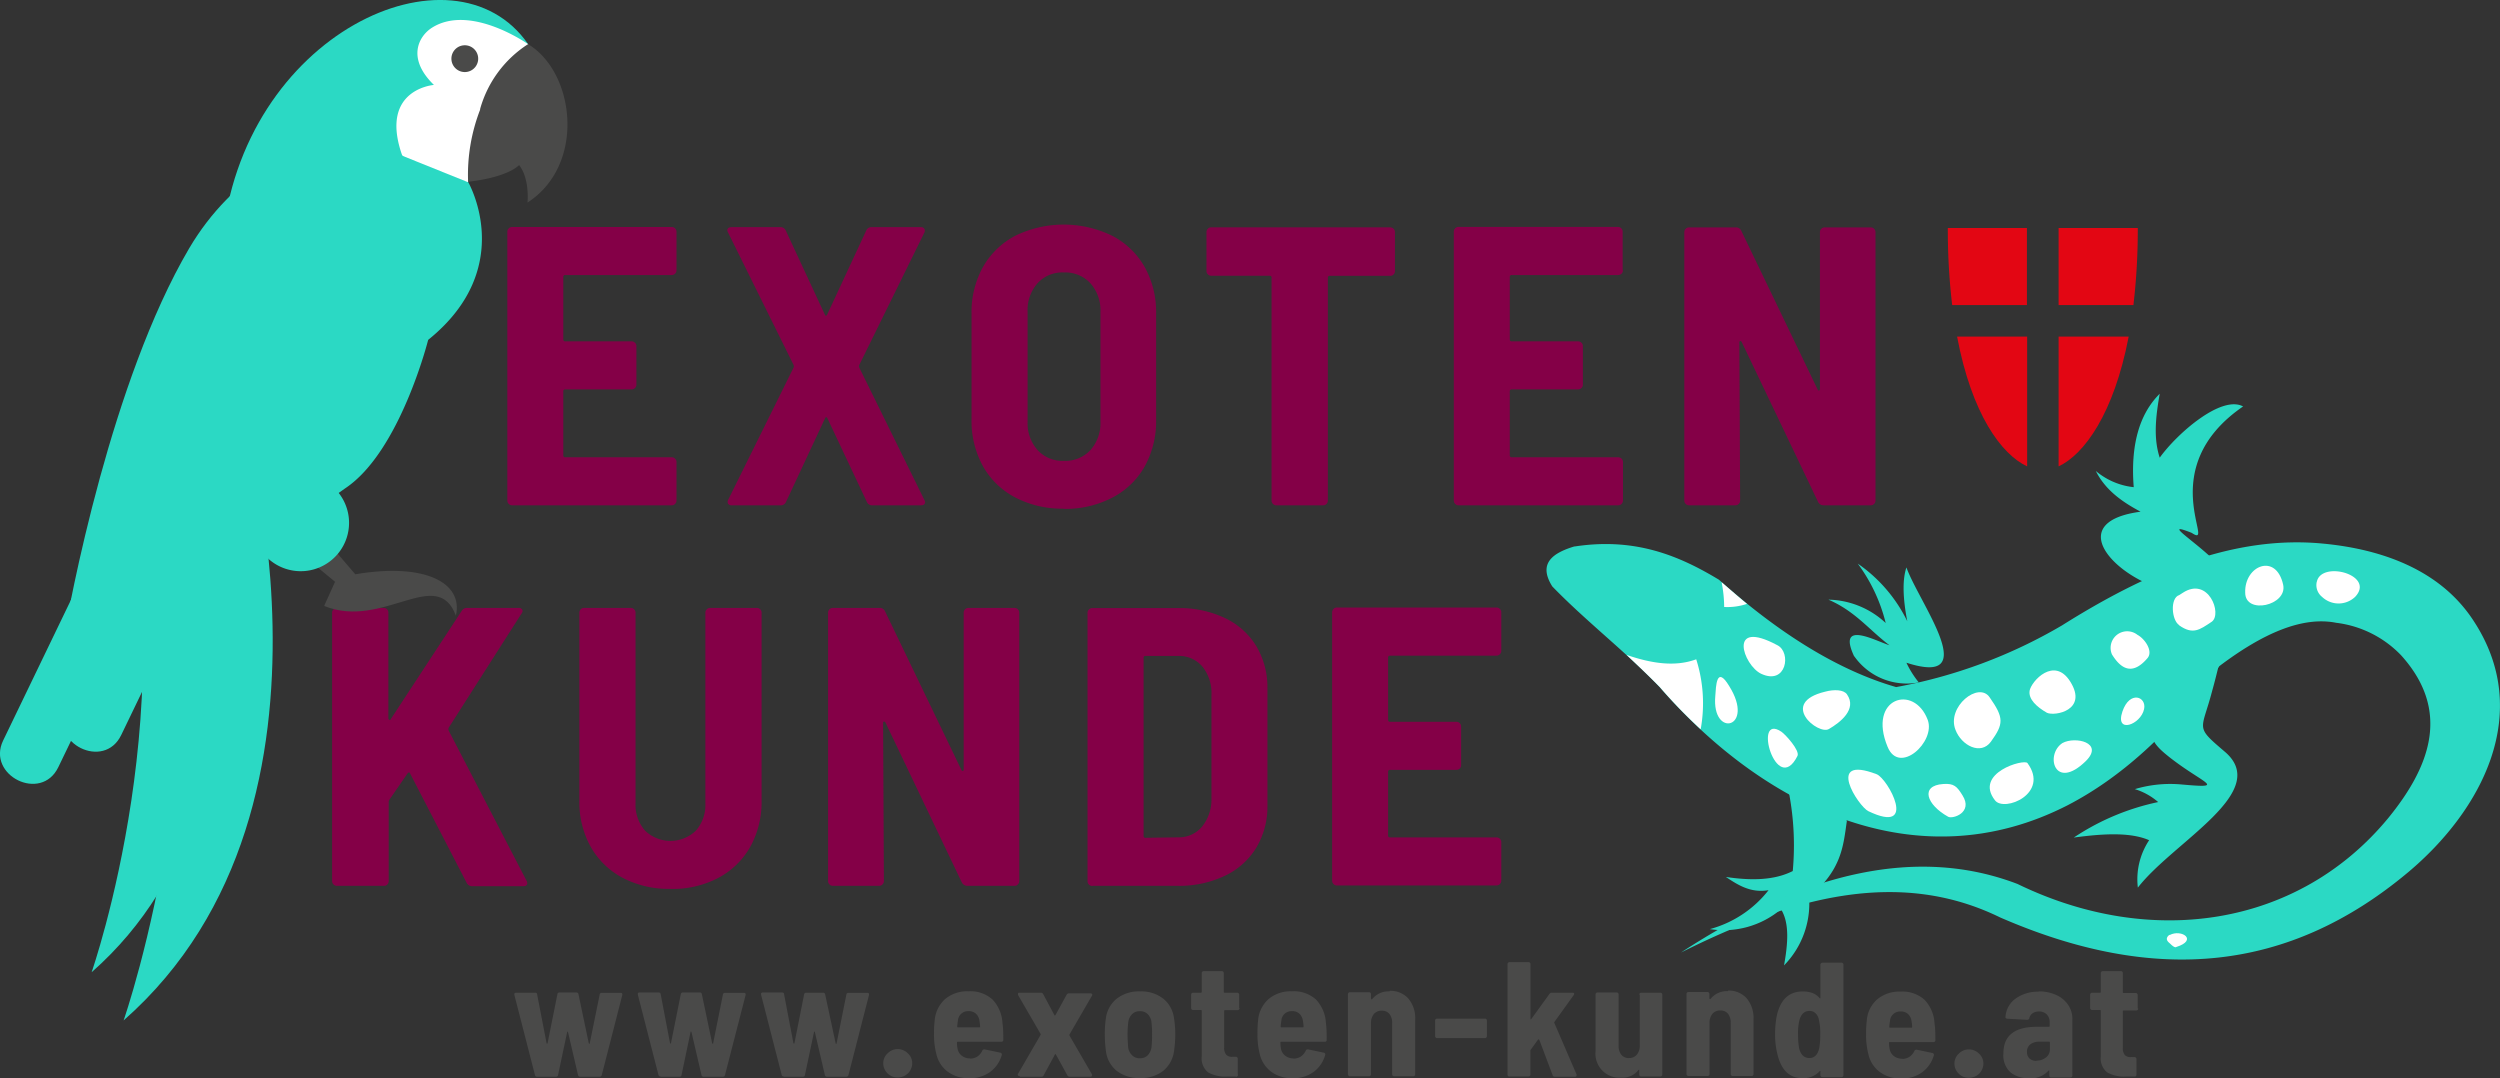 <svg xmlns="http://www.w3.org/2000/svg" viewBox="0 0 321.14 138.48"><rect x="0" y="0" width="321.14" height="138.48" fill="#333333" stroke="none"/><defs><style>.cls-1{fill:#fff;}.cls-2{fill:#2bd9c4;}.cls-3{fill:#840047;}.cls-4{fill:#4a4a49;}.cls-5{fill:#e30613;}</style></defs><g id="Ebene_2" data-name="Ebene 2"><g id="Ebene_1-2" data-name="Ebene 1"><path class="cls-1" d="M311.27,78.44c.94.13,2.33,1.34.75,2.54s-1.83,1.5-3-.51c-1.08-1.65.63-2.39,2.3-2Z"/><path class="cls-1" d="M314.1,86.49c1.32-.71,6,.72,2.13,3-1.17.66-3.47-1.38-2.48-2.71l.35-.29Z"/><path class="cls-1" d="M314.47,95.77c1-.67,1.32-.86,2.58-.06a1.55,1.55,0,0,1,.35,2.48c-1.88,1.5-2.19.58-3.21-1.32-.1-.15.12-.65.18-.9l.1-.2Z"/><path class="cls-1" d="M311,103.11c.86-.48,1.75-.55,2.27.33s0,1.36-.52,2-1.49.25-1.91-.42a1.45,1.45,0,0,1,0-1.76l.15-.14Z"/><path class="cls-1" d="M305.44,109.41c.41-.24,2.2.78,1.89,1.28-.84,1.28-1.85,2-2.63.16a1.3,1.3,0,0,1,.49-1.3l.25-.14Z"/><path class="cls-1" d="M296.16,115.94c2.73-.21,2.18,1.53.13,2-1.14.26-1.1-2.36-.32-2Z"/><path class="cls-2" d="M238.17,84.3c-2.2-4.72,2.69-2,4.55-1.41-2.55-1.9-4.39-4.38-7.85-5.86a11.08,11.08,0,0,1,7.36,3,21.4,21.4,0,0,0-3.59-7.63A19.21,19.21,0,0,1,245,79.8c-.55-2.84-.66-5.26-.11-6.91,1.62,4.54,9.95,15.46,0,12.24a12.38,12.38,0,0,0,1.59,2.53,8.25,8.25,0,0,1-8.29-3.36Z"/><path class="cls-2" d="M229.11,98.89a36,36,0,0,1,1.18,13c-2.42,1.23-5.44,1.23-8.59.76,1.6,1.07,3.2,2.08,5.48,1.7a14.3,14.3,0,0,1-7.54,5,11.43,11.43,0,0,0,9.14-2.55c1.12,1.8.88,4.46.39,7.21a11.35,11.35,0,0,0,3.22-8.75c4.23-3.53,4.39-6.64,4.85-9.8-1.58-4.29-4.38-6.35-8.13-6.58Z"/><path class="cls-2" d="M278.39,86.66c-2.53,7.46-3,8,.33,10.64,4.38,3.42,7.42,4,1.51,3.47a15.84,15.84,0,0,0-6,.6,8.2,8.2,0,0,1,3,1.66,31,31,0,0,0-10.84,4.56c3.83-.52,7.29-.7,9.68.34a9.08,9.08,0,0,0-1.45,6.09c4.61-5.93,17.19-12.29,11.19-17.44-3.94-3.36-3-2.62-1.65-7.81.34-1.2.62-2.35.91-3.54-1.4-1.06-3.27-1.28-6.63,1.43Z"/><path class="cls-2" d="M276.66,75.31c-5.9-2.22-10.93-8.34-1.69-9.58-2.43-1.29-4.55-2.82-5.75-5.23a9,9,0,0,0,4.87,2.08c-.41-5.2.62-9.3,3.34-12-.5,2.85-.84,5.66,0,8.21,2.18-3.05,7.9-8.09,10.71-6.58-11.65,8-3.31,18.47-6.6,16.24-3.61-1.43-.31.59,2.32,3a9.39,9.39,0,0,1-7.16,3.88Z"/><path class="cls-2" d="M202.27,70.2c7.76-1.19,13.41,1.17,18.54,4.27,7.63,6.82,15.22,11.61,22.76,13.79a65.1,65.1,0,0,0,21.3-7.92c11-6.92,22.11-11.62,33.55-10.51,7.49.71,15.11,3.35,19.38,10,7.65,11.75,1,24.27-8.44,32.2-15.29,12.81-32.41,14.53-52.43,5.82-13.08-6.4-26.91-2.55-41,4.51,16.14-10.56,30.64-13.63,43.23-8.81,17.21,8.36,36.1,5.49,47.62-8.46,5.32-6.52,8.14-13.72,1.67-20.9A13.89,13.89,0,0,0,300.09,80c-4.37-.86-9.45,1.38-15,5.57-6.24,8.65-12.82,14.41-19.47,17.86-19.13,9.81-38.83.51-52.43-15.18-4.29-4.48-9.45-8.44-13.79-12.92-1.78-2.84-.15-4.24,2.85-5.14Z"/><path class="cls-1" d="M221.15,74.79c1.1.94,2.16,1.88,3.26,2.78a7.83,7.83,0,0,1-2.93.4,16.73,16.73,0,0,0-.33-3.18Zm-2.69,18.89a65.76,65.76,0,0,1-5.25-5.42c-1.38-1.41-2.82-2.77-4.26-4.13,3.13,1.07,6.18,1.58,8.94.56a18.66,18.66,0,0,1,.57,9Z"/><path class="cls-1" d="M220.34,89.41c.09-1.25.14-4,1.78-1.29,3.42,5.46-2.27,6.77-1.78,1.29Z"/><path class="cls-1" d="M228.84,94c.53.37,2.38,2.4,2.06,3.1-2.71,5.39-5.83-5.65-2.06-3.1Z"/><path class="cls-1" d="M228.33,82.89c1.8.92,1.16,5.18-2.1,3.66-2.29-1.09-4.4-7.16,2.1-3.66Z"/><path class="cls-1" d="M234.93,93.65c1.46-.85,3.65-2.54,2.33-4.45-.42-.62-1.66-.66-2.81-.35-6,1.45-.88,5.61.48,4.8Z"/><path class="cls-1" d="M240,104.2c6.47,3.1,2.52-4.19,1.06-4.75-6.69-2.55-2.32,4.15-1.06,4.75Z"/><path class="cls-1" d="M250.26,104.92c.58.32,3.24-.55,1.83-2.76-.7-1.13-1.08-1.55-2.47-1.45-3,.2-2.17,2.65.64,4.21Z"/><path class="cls-1" d="M256.27,102.81c1.18,1.55,7.05-.86,4.17-4.79-.42-.57-6.92,1.27-4.17,4.79Z"/><path class="cls-1" d="M264.93,95.45c-2.27,1.49-1,6.22,3,2.32,2.41-2.38-1.37-3.22-3-2.32Z"/><path class="cls-1" d="M272.64,91.39c-1,2.94,2.37,1.7,2.78-.3.35-1.6-1.84-2.44-2.78.3Z"/><path class="cls-1" d="M279.9,80.31c1.79,1.27,2.65.6,4.22-.45,1.37-1-.44-5.86-3.73-3.71l-.45.29c-1.2.36-1,3.24,0,3.87Z"/><path class="cls-1" d="M271.31,84.09c1.31,2.11,2.78,2.52,4.54.46.77-.88-.31-2.48-1.28-3a2.13,2.13,0,0,0-3.26,2.55Z"/><path class="cls-1" d="M260.72,88.71c-.19,1.1.91,2.1,2.22,2.85,1,.48,5.31-.32,3-4-2.06-3.29-5-.07-5.23,1.18Z"/><path class="cls-1" d="M251.2,93.77c.77,2,3.24,3.28,4.54,1.51,1.66-2.3,1.69-3.06-.15-5.69-1.41-2.12-5.58,1.21-4.39,4.18Z"/><path class="cls-1" d="M242.47,95.93c1.5,3.68,6.2-.64,5.16-3.45-1.76-4.69-7.76-2.84-5.16,3.45Z"/><path class="cls-1" d="M288.41,76.13c0,2.87,5.43,1.65,4.88-1-.9-4.16-5-2.49-4.88,1Z"/><path class="cls-1" d="M297.6,74.74a1.93,1.93,0,0,0,.68,1.93,3.08,3.08,0,0,0,4.25,0c2.67-2.83-4.43-4.74-4.93-1.88Z"/><path class="cls-1" d="M278.71,120.11c1.51-.8,3.69.64.84,1.54,0,0-.16.2-.78-.43-.24-.21-.67-.52-.26-1l.2-.15Z"/><path class="cls-3" d="M86.9,34.77v-5a.58.58,0,0,0-.18-.43.6.6,0,0,0-.44-.18H65.78a.61.61,0,0,0-.61.61V64.3a.61.61,0,0,0,.61.61h20.5a.6.6,0,0,0,.44-.18.58.58,0,0,0,.18-.43V59.35a.58.58,0,0,0-.18-.43.6.6,0,0,0-.44-.18H72.62a.23.23,0,0,1-.26-.26V50.27c0-.17.09-.25.26-.25h8.51a.6.6,0,0,0,.44-.18.58.58,0,0,0,.18-.43V44.46a.58.58,0,0,0-.18-.43.6.6,0,0,0-.44-.18H72.62a.23.23,0,0,1-.26-.26v-8a.23.23,0,0,1,.26-.26H86.28a.6.6,0,0,0,.44-.18.58.58,0,0,0,.18-.43ZM94,64.91h6.27a.71.71,0,0,0,.71-.46l5-10.71c.1-.2.21-.2.31,0l5.05,10.71a.71.71,0,0,0,.71.46h6.22c.38,0,.56-.13.56-.41a.69.69,0,0,0-.1-.3l-8.36-17a.39.39,0,0,1,0-.3l8.36-17a.58.58,0,0,0,0-.54.57.57,0,0,0-.49-.18h-6.27a.71.71,0,0,0-.71.46l-5,10.76c-.1.21-.21.21-.31,0l-5-10.76a.71.71,0,0,0-.71-.46H94c-.38,0-.57.14-.57.41a.82.82,0,0,0,.11.31l8.41,17a.51.51,0,0,1,0,.3l-8.41,17a.53.53,0,0,0,0,.53.57.57,0,0,0,.49.18Zm42.63.46a13.12,13.12,0,0,0,6.22-1.43,10.09,10.09,0,0,0,4.18-4,12,12,0,0,0,1.48-6.07V40.28a11.91,11.91,0,0,0-1.48-6,10.15,10.15,0,0,0-4.18-4,14.2,14.2,0,0,0-12.42,0,10.2,10.2,0,0,0-4.15,4,11.91,11.91,0,0,0-1.48,6V53.84a12,12,0,0,0,1.48,6.07,10.13,10.13,0,0,0,4.15,4,13,13,0,0,0,6.2,1.43Zm0-6.17a4.32,4.32,0,0,1-3.36-1.4A5.18,5.18,0,0,1,132,54.15V40.07a5.21,5.21,0,0,1,1.28-3.69A4.3,4.3,0,0,1,136.67,35a4.38,4.38,0,0,1,3.42,1.41,5.25,5.25,0,0,1,1.27,3.69V54.15a5.22,5.22,0,0,1-1.27,3.65,4.41,4.41,0,0,1-3.42,1.4Zm41.87-30H155.59a.61.61,0,0,0-.61.61v5a.57.57,0,0,0,.18.43.58.58,0,0,0,.43.18h7.5c.17,0,.25.09.25.26V64.3a.58.58,0,0,0,.18.43.6.6,0,0,0,.44.18h6a.6.6,0,0,0,.44-.18.57.57,0,0,0,.17-.43V35.69a.23.23,0,0,1,.26-.26h7.75a.6.6,0,0,0,.44-.18.6.6,0,0,0,.17-.43v-5a.61.61,0,0,0-.17-.43.6.6,0,0,0-.44-.18Zm29.94,5.56v-5a.61.61,0,0,0-.61-.61H187.36a.61.61,0,0,0-.61.61V64.3a.61.61,0,0,0,.61.61h20.51a.61.61,0,0,0,.61-.61V59.35a.61.61,0,0,0-.61-.61H194.2a.23.23,0,0,1-.26-.26V50.27c0-.17.09-.25.26-.25h8.51a.6.6,0,0,0,.44-.18.58.58,0,0,0,.18-.43V44.46a.58.58,0,0,0-.18-.43.6.6,0,0,0-.44-.18H194.2a.23.23,0,0,1-.26-.26v-8a.23.23,0,0,1,.26-.26h13.67a.61.61,0,0,0,.61-.61ZM217,64.91h5.92a.61.61,0,0,0,.61-.61l-.1-20.25c0-.13,0-.21.1-.23s.14,0,.21.13l9.79,20.5a.78.78,0,0,0,.71.46h6.07a.61.61,0,0,0,.61-.61V29.82a.61.61,0,0,0-.61-.61h-5.92a.61.61,0,0,0-.61.61l0,20.1c0,.13,0,.21-.1.23s-.14,0-.2-.13l-9.79-20.35a.73.73,0,0,0-.72-.46h-6a.61.61,0,0,0-.61.61V64.3a.61.61,0,0,0,.61.61Z"/><path class="cls-4" d="M69,138.31h2.42a.25.25,0,0,0,.27-.23l1.16-5.48c0-.06,0-.08.06-.08s0,0,.06.08l1.28,5.5a.28.28,0,0,0,.28.21H77a.28.28,0,0,0,.3-.21l2.64-10.29c0-.18,0-.27-.23-.27l-2.41,0a.24.24,0,0,0-.27.23L75.76,134c0,.05,0,.08-.07.08s0,0-.06-.08l-1.32-6.28a.26.26,0,0,0-.28-.23H71.87a.25.25,0,0,0-.27.23L70.34,134s0,.06-.07.06,0,0-.06-.06L69,127.75c0-.15-.1-.23-.27-.23H66.31c-.16,0-.24.06-.24.19v.08l2.65,10.31a.27.27,0,0,0,.29.21Zm15.86,0h2.41a.25.25,0,0,0,.28-.23l1.15-5.48c0-.06,0-.08.07-.08s0,0,.06.08l1.28,5.5a.26.26,0,0,0,.27.21h2.46a.27.27,0,0,0,.29-.21l2.65-10.29c0-.18,0-.27-.23-.27l-2.42,0a.25.25,0,0,0-.27.23L91.61,134c0,.05,0,.08-.06.08s0,0-.07-.08l-1.32-6.28a.25.25,0,0,0-.27-.23H87.73a.26.26,0,0,0-.28.23L86.19,134s0,.06-.06.06,0,0-.06-.06l-1.2-6.28a.24.24,0,0,0-.27-.23H82.16c-.15,0-.23.06-.23.19v.08l2.65,10.31a.27.27,0,0,0,.29.21Zm15.85,0h2.42a.25.25,0,0,0,.27-.23l1.16-5.48c0-.06,0-.08.06-.08s.05,0,.06.08l1.28,5.5a.28.28,0,0,0,.28.21h2.45a.28.28,0,0,0,.3-.21l2.64-10.29c0-.18,0-.27-.23-.27l-2.41,0a.24.24,0,0,0-.27.23L107.47,134c0,.05,0,.08-.07.08s-.05,0-.06-.08L106,127.75a.26.26,0,0,0-.28-.23h-2.16a.25.25,0,0,0-.27.23L102.05,134s0,.06-.07.06,0,0-.06-.06l-1.2-6.28c0-.15-.1-.23-.27-.23H98c-.16,0-.24.06-.24.19v.08l2.65,10.31a.27.27,0,0,0,.29.21Zm14.6.09a1.83,1.83,0,0,0,1.87-1.83,1.69,1.69,0,0,0-.57-1.27,1.83,1.83,0,0,0-1.3-.54,1.8,1.8,0,0,0-1.28.54,1.69,1.69,0,0,0-.57,1.27,1.79,1.79,0,0,0,.53,1.29,1.76,1.76,0,0,0,1.32.54Zm9.32-2.44a1.74,1.74,0,0,1-1.09-.35,1.47,1.47,0,0,1-.54-.93,3.33,3.33,0,0,1-.07-.76c0-.07,0-.1.11-.1h5.58a.23.23,0,0,0,.26-.25c0-.7,0-1.42-.11-2.17a4.73,4.73,0,0,0-1.27-3,4.22,4.22,0,0,0-3.1-1.06,4.39,4.39,0,0,0-3,1,4.09,4.09,0,0,0-1.33,2.71,13.3,13.3,0,0,0-.09,1.72,9.68,9.68,0,0,0,.3,2.62,3.87,3.87,0,0,0,1.44,2.26,4.44,4.44,0,0,0,2.78.85,4.38,4.38,0,0,0,2.67-.79,4.06,4.06,0,0,0,1.51-2.17.24.24,0,0,0-.19-.32l-2-.42c-.14,0-.24,0-.31.17a1.89,1.89,0,0,1-.59.72,1.67,1.67,0,0,1-1,.29Zm-.25-6.07a1.34,1.34,0,0,1,1,.34,1.51,1.51,0,0,1,.44.92,5,5,0,0,1,.08.72c0,.07,0,.1-.1.1h-2.73c-.07,0-.11,0-.11-.1a6.86,6.86,0,0,1,.09-.76,1.3,1.3,0,0,1,1.36-1.22Zm6.64,8.42h2.73a.3.3,0,0,0,.31-.17l1.45-2.68c0-.07.09-.07.13,0l1.47,2.68a.33.33,0,0,0,.31.17h2.63c.15,0,.23-.05.23-.17l0-.12-2.9-5a.15.15,0,0,1,0-.13l2.9-5a.18.18,0,0,0,0-.21.27.27,0,0,0-.21-.08h-2.73a.34.34,0,0,0-.32.17l-1.45,2.64q-.06.09-.12,0L134,127.69a.34.34,0,0,0-.32-.17H131c-.16,0-.23,0-.23.17l0,.12,2.9,5a.15.15,0,0,1,0,.13l-2.9,5a.17.17,0,0,0,0,.21.26.26,0,0,0,.21.08Zm15.41.17a4.6,4.6,0,0,0,3-.93,3.93,3.93,0,0,0,1.39-2.6,14.35,14.35,0,0,0,.15-2.08,12.65,12.65,0,0,0-.17-2.12,3.81,3.81,0,0,0-1.39-2.48,4.59,4.59,0,0,0-2.94-.92,4.65,4.65,0,0,0-3,.92,3.88,3.88,0,0,0-1.41,2.5,13.51,13.51,0,0,0-.14,2.12,16,16,0,0,0,.14,2.1,3.86,3.86,0,0,0,1.39,2.57,4.65,4.65,0,0,0,3,.92Zm0-2.54a1.34,1.34,0,0,1-1-.38,1.72,1.72,0,0,1-.51-1c-.05-.67-.08-1.22-.08-1.66a12.41,12.41,0,0,1,.1-1.63,1.7,1.7,0,0,1,.49-1,1.3,1.3,0,0,1,1-.37,1.32,1.32,0,0,1,1,.37,1.75,1.75,0,0,1,.48,1,12.44,12.44,0,0,1,.08,1.63,12.94,12.94,0,0,1-.08,1.66,1.81,1.81,0,0,1-.48,1,1.33,1.33,0,0,1-1,.38Zm12.75-6.45v-1.72a.25.25,0,0,0-.08-.18.21.21,0,0,0-.17-.07h-1.62a.1.1,0,0,1-.11-.11V125a.24.24,0,0,0-.25-.25h-2.33a.24.24,0,0,0-.25.25v2.41a.1.1,0,0,1-.11.11h-1a.24.24,0,0,0-.25.25v1.72a.24.24,0,0,0,.25.25h1a.1.1,0,0,1,.11.11v5.84a2.32,2.32,0,0,0,.81,2.06,4.5,4.5,0,0,0,2.47.54l1.05,0A.22.22,0,0,0,159,138v-2a.25.25,0,0,0-.08-.18.22.22,0,0,0-.17-.07h-.42a1,1,0,0,1-.81-.26,1.34,1.34,0,0,1-.27-.94v-4.68a.1.1,0,0,1,.11-.11h1.62a.21.21,0,0,0,.17-.07.25.25,0,0,0,.08-.18Zm7,6.47a1.72,1.72,0,0,1-1.09-.35,1.49,1.49,0,0,1-.55-.93,4.1,4.1,0,0,1-.06-.76c0-.07,0-.1.11-.1h5.58a.22.22,0,0,0,.25-.25c0-.7,0-1.42-.1-2.17a4.73,4.73,0,0,0-1.27-3,4.22,4.22,0,0,0-3.1-1.06,4.39,4.39,0,0,0-3,1,4.1,4.1,0,0,0-1.34,2.71,15.74,15.74,0,0,0-.08,1.72,10.14,10.14,0,0,0,.29,2.62,3.94,3.94,0,0,0,1.45,2.26,4.44,4.44,0,0,0,2.78.85,4.38,4.38,0,0,0,2.67-.79,4,4,0,0,0,1.5-2.17.23.23,0,0,0-.18-.32l-2-.42c-.14,0-.24,0-.31.17a1.89,1.89,0,0,1-.59.72,1.67,1.67,0,0,1-1,.29Zm-.25-6.07a1.34,1.34,0,0,1,1,.34,1.57,1.57,0,0,1,.44.92,5,5,0,0,1,.08.72c0,.07,0,.1-.1.1h-2.73c-.07,0-.11,0-.11-.1a6.86,6.86,0,0,1,.09-.76,1.29,1.29,0,0,1,1.36-1.22Zm12.56-2.54a2.66,2.66,0,0,0-2.23,1s-.08.06-.1,0a.07.07,0,0,1-.05-.07v-.57a.24.24,0,0,0-.25-.25h-2.45a.24.24,0,0,0-.18.07.25.25,0,0,0-.08.18v10.29a.25.25,0,0,0,.08.18.24.24,0,0,0,.18.07h2.45a.24.24,0,0,0,.25-.25v-6.57a1.78,1.78,0,0,1,.37-1.17,1.28,1.28,0,0,1,1-.43,1.21,1.21,0,0,1,1,.42,1.78,1.78,0,0,1,.35,1.16v6.59a.25.25,0,0,0,.08.18.22.22,0,0,0,.17.07h2.46a.24.24,0,0,0,.25-.25v-7a3.93,3.93,0,0,0-.87-2.72,3.05,3.05,0,0,0-2.4-1Zm6.09,6h6.17a.25.25,0,0,0,.18-.08.21.21,0,0,0,.07-.17v-2a.24.24,0,0,0-.25-.25H184.6a.24.24,0,0,0-.25.25v2a.21.21,0,0,0,.07.17.25.25,0,0,0,.18.08Zm9.3,4.93h2.46a.24.24,0,0,0,.25-.25v-3a.3.3,0,0,1,0-.13l1-1.38a.15.15,0,0,1,.08,0s0,0,.07.07l1.7,4.51a.27.27,0,0,0,.29.21h2.58c.14,0,.21-.05.21-.17a.22.22,0,0,0,0-.12l-2.85-6.6a.12.12,0,0,1,0-.14l2.48-3.45a.35.35,0,0,0,.06-.16q0-.15-.21-.15h-2.67a.34.34,0,0,0-.29.15l-2.35,3.25s-.06.06-.09,0,0,0,0-.08v-7a.22.22,0,0,0-.07-.17.25.25,0,0,0-.18-.08H193.9a.25.25,0,0,0-.18.08.22.22,0,0,0-.07.17v14.2a.24.24,0,0,0,.25.25Zm16.76-10.54v6.55a1.77,1.77,0,0,1-.37,1.18,1.24,1.24,0,0,1-1,.44,1.18,1.18,0,0,1-1-.42,1.78,1.78,0,0,1-.35-1.16v-6.59a.24.24,0,0,0-.25-.25h-2.46a.24.24,0,0,0-.25.25v7.29a3.08,3.08,0,0,0,3.28,3.4,2.58,2.58,0,0,0,2.24-1,.16.16,0,0,1,.09,0,.08.08,0,0,1,0,.08v.52a.24.24,0,0,0,.25.25h2.46a.24.24,0,0,0,.25-.25V127.77a.24.24,0,0,0-.25-.25h-2.46a.24.24,0,0,0-.25.25Zm11.32-.42a2.66,2.66,0,0,0-2.23,1s-.08.06-.1,0a.07.07,0,0,1-.05-.07v-.57a.24.24,0,0,0-.25-.25H216.9a.24.24,0,0,0-.18.07.25.25,0,0,0-.08.18v10.29a.25.25,0,0,0,.08.18.24.24,0,0,0,.18.07h2.45a.24.24,0,0,0,.25-.25v-6.57a1.78,1.78,0,0,1,.37-1.17,1.28,1.28,0,0,1,1-.43,1.21,1.21,0,0,1,1,.42,1.78,1.78,0,0,1,.35,1.16v6.59a.25.25,0,0,0,.08.18.21.21,0,0,0,.17.07H225a.24.24,0,0,0,.25-.25v-7a3.93,3.93,0,0,0-.87-2.72,3.05,3.05,0,0,0-2.4-1Zm11.88-3.49v4.33s0,.07,0,.08,0,0-.08,0a2.24,2.24,0,0,0-.93-.68,3.62,3.62,0,0,0-1.26-.2q-2.7,0-3.36,3.26a13.14,13.14,0,0,0-.19,2.2,10.12,10.12,0,0,0,.24,2.33q.69,3.35,3.27,3.34a2.79,2.79,0,0,0,2.23-.9s0-.06.08,0,0,0,0,.08v.44a.25.25,0,0,0,.08.18.24.24,0,0,0,.18.07h2.45a.24.24,0,0,0,.25-.25v-14.2a.22.22,0,0,0-.07-.17.25.25,0,0,0-.18-.08h-2.45a.25.25,0,0,0-.18.08.23.23,0,0,0-.08.17Zm-.16,10.86c-.19.81-.61,1.22-1.26,1.22s-1.1-.41-1.31-1.24a10.16,10.16,0,0,1-.14-1.81,6.54,6.54,0,0,1,.19-1.86c.22-.76.65-1.14,1.28-1.14a1.06,1.06,0,0,1,.79.31,1.52,1.52,0,0,1,.42.85,7.18,7.18,0,0,1,.17,1.84,9,9,0,0,1-.14,1.83ZM244.36,136a1.74,1.74,0,0,1-1.09-.35,1.47,1.47,0,0,1-.54-.93,3.33,3.33,0,0,1-.07-.76c0-.07,0-.1.11-.1h5.58a.23.23,0,0,0,.26-.25c0-.7,0-1.42-.11-2.17a4.73,4.73,0,0,0-1.27-3,4.22,4.22,0,0,0-3.1-1.06,4.39,4.39,0,0,0-3,1,4,4,0,0,0-1.33,2.71,13.3,13.3,0,0,0-.09,1.72,9.68,9.68,0,0,0,.3,2.62,3.87,3.87,0,0,0,1.44,2.26,4.44,4.44,0,0,0,2.78.85,4.38,4.38,0,0,0,2.67-.79,4.11,4.11,0,0,0,1.51-2.17.24.24,0,0,0-.19-.32l-2-.42c-.14,0-.24,0-.31.17a1.89,1.89,0,0,1-.59.72,1.67,1.67,0,0,1-.95.29Zm-.25-6.07a1.34,1.34,0,0,1,1,.34,1.51,1.51,0,0,1,.44.92,5,5,0,0,1,.08.72c0,.07,0,.1-.1.1h-2.73c-.07,0-.11,0-.11-.1a6.86,6.86,0,0,1,.09-.76,1.3,1.3,0,0,1,1.36-1.22Zm8.8,8.51a1.83,1.83,0,0,0,1.87-1.83,1.69,1.69,0,0,0-.57-1.27,1.83,1.83,0,0,0-1.3-.54,1.8,1.8,0,0,0-1.28.54,1.69,1.69,0,0,0-.57,1.27,1.79,1.79,0,0,0,.53,1.29,1.76,1.76,0,0,0,1.32.54Zm9-11.05a4.87,4.87,0,0,0-3,.89,3.11,3.11,0,0,0-1.29,2.34.15.15,0,0,0,.05.17.29.29,0,0,0,.18.07l2.54.14a.27.27,0,0,0,.29-.21,1,1,0,0,1,.42-.63,1.46,1.46,0,0,1,.82-.23,1.35,1.35,0,0,1,1,.38,1.37,1.37,0,0,1,.37,1v.48a.1.1,0,0,1-.11.11h-1.55c-2.86,0-4.28,1.14-4.28,3.42a2.93,2.93,0,0,0,.94,2.46,3.7,3.7,0,0,0,2.35.73,3.05,3.05,0,0,0,2.52-1s.06,0,.09,0a.09.09,0,0,1,0,.08v.57a.24.24,0,0,0,.25.25h2.46a.24.24,0,0,0,.18-.07.29.29,0,0,0,.07-.18V130.9a3.17,3.17,0,0,0-.56-1.84,3.64,3.64,0,0,0-1.54-1.26,5.44,5.44,0,0,0-2.27-.45Zm-.31,8.88a1.29,1.29,0,0,1-.89-.29,1.08,1.08,0,0,1-.33-.84,1.17,1.17,0,0,1,.44-1,1.94,1.94,0,0,1,1.2-.33h1.19c.07,0,.11,0,.11.1v.88a1.25,1.25,0,0,1-.51,1.05,1.86,1.86,0,0,1-1.21.4Zm13-6.74v-1.72a.25.25,0,0,0-.08-.18.24.24,0,0,0-.18-.07H272.8a.1.1,0,0,1-.11-.11V125a.24.24,0,0,0-.25-.25h-2.33a.24.24,0,0,0-.25.25v2.41a.1.1,0,0,1-.11.11h-1a.24.24,0,0,0-.18.07.25.25,0,0,0-.08.18v1.72a.25.25,0,0,0,.08.18.24.24,0,0,0,.18.07h1a.1.1,0,0,1,.11.11v5.84a2.32,2.32,0,0,0,.81,2.06,4.46,4.46,0,0,0,2.46.54l1.05,0c.17,0,.26-.08.26-.25v-2a.25.25,0,0,0-.08-.18.24.24,0,0,0-.18-.07h-.42a1,1,0,0,1-.81-.26,1.39,1.39,0,0,1-.26-.94v-4.68a.1.1,0,0,1,.11-.11h1.61a.24.24,0,0,0,.18-.07.25.25,0,0,0,.08-.18Z"/><path class="cls-5" d="M274.05,39.19a82,82,0,0,0,.56-9.9H264.44v9.9Z"/><path class="cls-5" d="M251.4,43.24c1.89,10,5.71,15.14,9,16.67V43.24Z"/><path class="cls-5" d="M260.37,29.29H250.21a82,82,0,0,0,.56,9.9h9.6v-9.9Z"/><path class="cls-5" d="M264.44,59.91c3.26-1.53,7.09-6.71,9-16.67h-9V59.91Z"/><path class="cls-3" d="M43.32,113.79h6a.6.6,0,0,0,.44-.18.6.6,0,0,0,.17-.44V103a.79.79,0,0,1,.11-.3l2.29-3.32q.1-.15.21-.15t.15.15l7.24,14a.8.8,0,0,0,.71.46h6.53c.38,0,.56-.14.56-.41a.76.76,0,0,0-.1-.31l-10-19.28a.52.52,0,0,1,0-.35L67,78.8a.46.46,0,0,0,.08-.51.55.55,0,0,0-.49-.2H60a.79.79,0,0,0-.71.41L50.2,92.37c0,.1-.09.13-.18.1a.2.2,0,0,1-.13-.21V78.7a.57.57,0,0,0-.17-.43.6.6,0,0,0-.44-.18h-6a.6.6,0,0,0-.44.18.58.58,0,0,0-.18.43v34.47a.61.61,0,0,0,.62.62Zm42.84.4a12.67,12.67,0,0,0,6.11-1.42,10.17,10.17,0,0,0,4.11-4,11.83,11.83,0,0,0,1.45-5.94V78.7a.61.61,0,0,0-.17-.43.6.6,0,0,0-.44-.18h-6a.61.61,0,0,0-.61.61v24.48a5,5,0,0,1-1.22,3.52,4.7,4.7,0,0,1-6.53,0,5,5,0,0,1-1.22-3.52V78.7a.58.58,0,0,0-.18-.43.6.6,0,0,0-.43-.18h-6a.6.6,0,0,0-.44.18.61.61,0,0,0-.17.43v24.12a11.83,11.83,0,0,0,1.45,5.94,10.17,10.17,0,0,0,4.11,4,12.69,12.69,0,0,0,6.12,1.42Zm20.85-.4h5.92a.58.58,0,0,0,.43-.18.6.6,0,0,0,.18-.44l-.1-20.24c0-.14,0-.21.1-.23s.14,0,.21.13l9.79,20.5a.8.8,0,0,0,.71.46h6.07a.58.58,0,0,0,.43-.18.6.6,0,0,0,.18-.44V78.7a.61.61,0,0,0-.61-.61H124.4a.61.61,0,0,0-.61.61l0,20.09c0,.14,0,.22-.1.23s-.14,0-.2-.13l-9.79-20.34a.73.73,0,0,0-.72-.46h-6a.61.61,0,0,0-.61.61v34.47a.6.6,0,0,0,.18.44.58.58,0,0,0,.43.18Zm33.31,0h11a13.65,13.65,0,0,0,6-1.28,9.42,9.42,0,0,0,4.06-3.62,10.29,10.29,0,0,0,1.43-5.46v-15A10.34,10.34,0,0,0,161.38,83a9.42,9.42,0,0,0-4.06-3.62,13.65,13.65,0,0,0-6-1.27h-11a.6.6,0,0,0-.44.18.58.58,0,0,0-.18.43v34.47a.61.61,0,0,0,.62.62Zm6.58-6.43V84.51a.22.22,0,0,1,.25-.25h4.18a3.92,3.92,0,0,1,3.11,1.35,5.39,5.39,0,0,1,1.18,3.65v13.36a5.53,5.53,0,0,1-1.23,3.59,3.86,3.86,0,0,1-3.06,1.35l-4.18.06c-.17,0-.25-.09-.25-.26Zm45.95-23.71v-5a.58.58,0,0,0-.18-.43.6.6,0,0,0-.44-.18h-20.5a.61.61,0,0,0-.61.61v34.47a.6.6,0,0,0,.18.44.58.58,0,0,0,.43.18h20.5a.61.61,0,0,0,.62-.62v-4.94a.6.6,0,0,0-.18-.44.64.64,0,0,0-.44-.17H178.57a.23.23,0,0,1-.26-.26V99.15a.23.23,0,0,1,.26-.26h8.51a.6.6,0,0,0,.44-.17.64.64,0,0,0,.17-.44V93.34a.64.64,0,0,0-.17-.44.6.6,0,0,0-.44-.18h-8.51c-.17,0-.26-.08-.26-.25v-8c0-.17.09-.25.26-.25h13.66a.6.6,0,0,0,.44-.18.58.58,0,0,0,.18-.43Z"/><path class="cls-4" d="M43.11,74.79l-4-3.3,2.39-2.66c.16.34,4.14,4.94,4.14,4.94,9-1.53,13.9,1.12,12.92,5.31-2.42-6.46-9.35,1.81-16.89-1.23l0-.09,1.36-3Z"/><path class="cls-2" d="M24.43,54.78s14.89,45.86-12.66,70.11c0,0,12.59-36.13,3-67.82l9.71-2.29Z"/><path class="cls-2" d="M30.42,50.57s17.09,52.67-14.54,80.51c0,0,14.46-41.49,3.39-77.87l11.15-2.64Z"/><path class="cls-2" d="M8.48,91c-2.15,4.46,4.88,8,7.09,3.42l11.9-24.67c2.15-4.45-4.87-8-7.09-3.42L8.48,91Z"/><path class="cls-2" d="M.4,95.13c-2.15,4.46,4.88,8,7.09,3.42l11.9-24.67c2.15-4.46-4.87-8-7.09-3.42L.4,95.13Z"/><path class="cls-2" d="M67.85,5.68C58.28-8.13,30.92,4.33,28.54,31.17l25.61-8.11L67.85,5.68Z"/><path class="cls-1" d="M67.3,9.49l.55-3.81S60.44.43,55.49,3.56c-1.66,1.05-3.32,3.88.25,7.35,0,0-8.28.62-3.13,11.31a4.44,4.44,0,0,0,7.52,1.15l2-6.07L67.3,9.49Z"/><path class="cls-4" d="M58,7.75a1.72,1.72,0,1,0,1.49-1.92A1.72,1.72,0,0,0,58,7.75Z"/><path class="cls-4" d="M67.76,26s.32-3-1.08-4.8c0,0-1.27,1.54-6.55,2.15A23.17,23.17,0,0,1,61.71,14l7.16,2.65,1.19,3.64.14,2.37L67.76,26Z"/><path class="cls-4" d="M67.85,5.68c6.05,3.67,7.4,15.51-.09,20.34,0,0,2.25-4.44,0-6.78,0,0-4.35,0-6.08-5.26a14.54,14.54,0,0,1,6.14-8.3Z"/><path class="cls-2" d="M32.44,67.68A6.21,6.21,0,1,0,37.87,61a6.11,6.11,0,0,0-5.43,6.69Z"/><path class="cls-2" d="M60.13,23.37s6.41,11-5.13,20.29c0,0-3.62,14.4-10.66,19.07l-12.77,9a10.9,10.9,0,0,1-13.2-.5L51.66,20l8.47,3.41Z"/><path class="cls-2" d="M24.3,31.9c-5,8.5-8.83,19.85-11.46,29.44C9.92,72,8.46,80.46,8.46,80.46,15.21,77.38,22.91,71,29.83,63.37h0C37.55,54.92,48.67,42,52,33.79,60.78,12.24,35.39,13.07,24.3,31.9Z"/></g></g></svg>